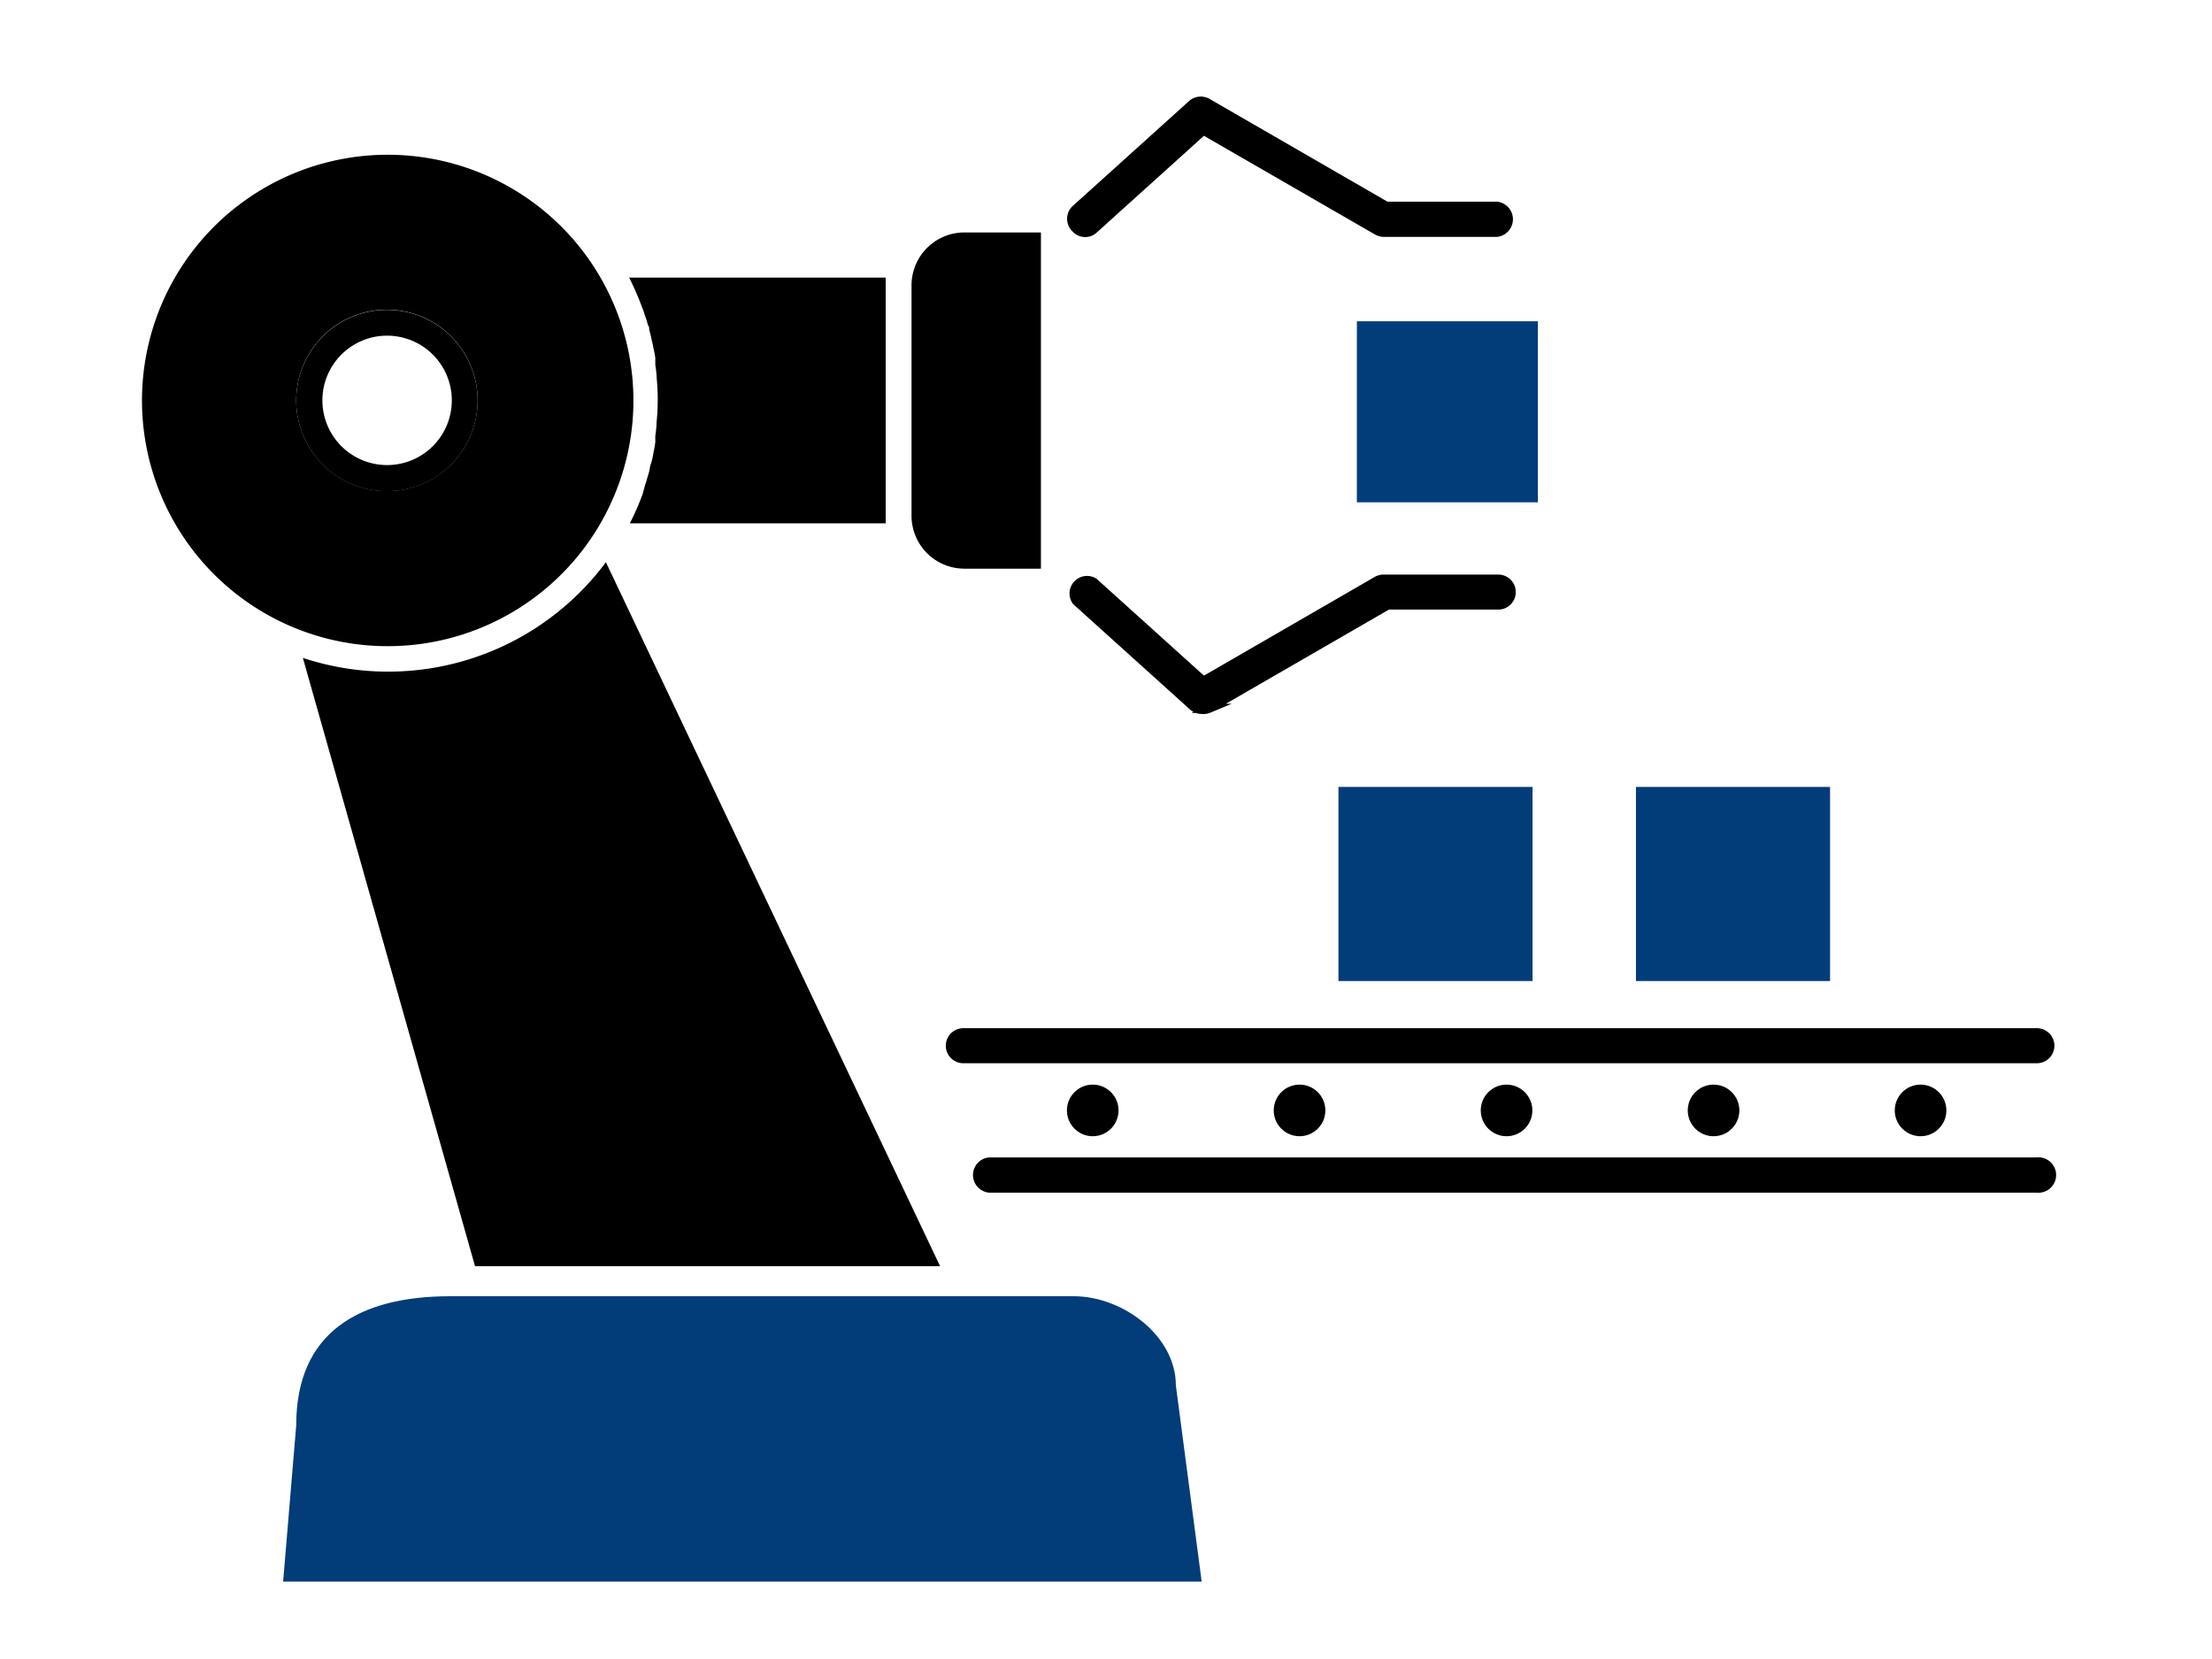 <?xml version="1.0" encoding="UTF-8"?> <svg xmlns="http://www.w3.org/2000/svg" id="Слой_1" data-name="Слой 1" viewBox="0 0 120 90"> <defs> <style>.cls-1{fill:#023c79;}.cls-2{stroke:#000;stroke-miterlimit:10;stroke-width:0.5px;}</style> </defs> <path d="M32.38,14.73a0,0,0,0,1,0,0A13.33,13.33,0,1,0,15.65,33.92,13.33,13.33,0,0,0,32.38,14.73ZM21,26.64a4.92,4.92,0,1,1,4.91-4.92A4.92,4.92,0,0,1,21,26.64Z"></path> <path d="M21,16.81a4.92,4.92,0,1,0,4.91,4.91A4.92,4.92,0,0,0,21,16.81Zm0,8.42a3.51,3.51,0,1,1,3.51-3.51A3.51,3.51,0,0,1,21,25.23Z"></path> <path d="M48.05,15.06V28.39H34.17a14.8,14.8,0,0,0,.69-1.58L35,26.3c.05-.14.09-.28.13-.43a3.17,3.17,0,0,0,.12-.44c0-.14.08-.29.11-.44a3.12,3.12,0,0,0,.09-.44,5.48,5.48,0,0,0,.1-.56c0-.11,0-.23,0-.34a6.34,6.34,0,0,0,.07-.75,11.51,11.51,0,0,0,.06-1.18,10.87,10.87,0,0,0-.05-1.14,6.82,6.82,0,0,0-.08-.79c0-.11,0-.22,0-.33s-.06-.41-.11-.61a1.94,1.94,0,0,0-.07-.33q-.06-.32-.15-.63c0-.08,0-.17-.07-.26a5.22,5.22,0,0,0-.18-.56,3.12,3.12,0,0,0-.15-.43,14.8,14.8,0,0,0-.69-1.58Z"></path> <path d="M56.47,12.61V30.85H52.32A2.87,2.87,0,0,1,49.45,28V15.47a2.87,2.87,0,0,1,2.87-2.86Z"></path> <rect class="cls-1" x="73.61" y="17.43" width="9.82" height="9.82"></rect> <path d="M51,68.69H25.77l-9.34-33A14.72,14.72,0,0,0,32.87,30.5Z"></path> <path class="cls-1" d="M65.19,85.8H15.36l.71-8.48c0-5,3.35-7,8.36-7H58.25c2.67,0,5.54,2.16,5.54,4.84Z"></path> <path class="cls-2" d="M58.87,12.61a.69.69,0,0,1-.52-.24.7.7,0,0,1,0-1l6.32-5.7a.71.71,0,0,1,.82-.09l9.71,5.61h6a.71.71,0,0,1,0,1.41H75.06a.74.74,0,0,1-.35-.1L65.28,7.06l-5.94,5.36A.66.66,0,0,1,58.87,12.61Z"></path> <path class="cls-2" d="M65.19,38.48a.69.69,0,0,1-.47-.18L58.4,32.6a.7.7,0,0,1,.94-1l5.94,5.36,9.43-5.45a.73.73,0,0,1,.35-.09h6.22a.7.7,0,1,1,0,1.4h-6l-9.71,5.61A.73.73,0,0,1,65.19,38.48Z"></path> <path class="cls-2" d="M110.5,64.45H53.66a.71.71,0,0,1,0-1.41H110.5a.71.71,0,1,1,0,1.41Z"></path> <path class="cls-2" d="M110.5,57.43H52.26a.7.7,0,0,1,0-1.4H110.5a.7.7,0,1,1,0,1.4Z"></path> <rect class="cls-1" x="72.61" y="42.69" width="10.53" height="10.53"></rect> <rect class="cls-1" x="88.75" y="42.69" width="10.53" height="10.53"></rect> <circle cx="59.28" cy="60.24" r="1.4"></circle> <circle cx="70.5" cy="60.24" r="1.4"></circle> <circle cx="81.73" cy="60.24" r="1.4"></circle> <circle cx="92.96" cy="60.24" r="1.4"></circle> <circle cx="104.19" cy="60.24" r="1.4"></circle> </svg> 